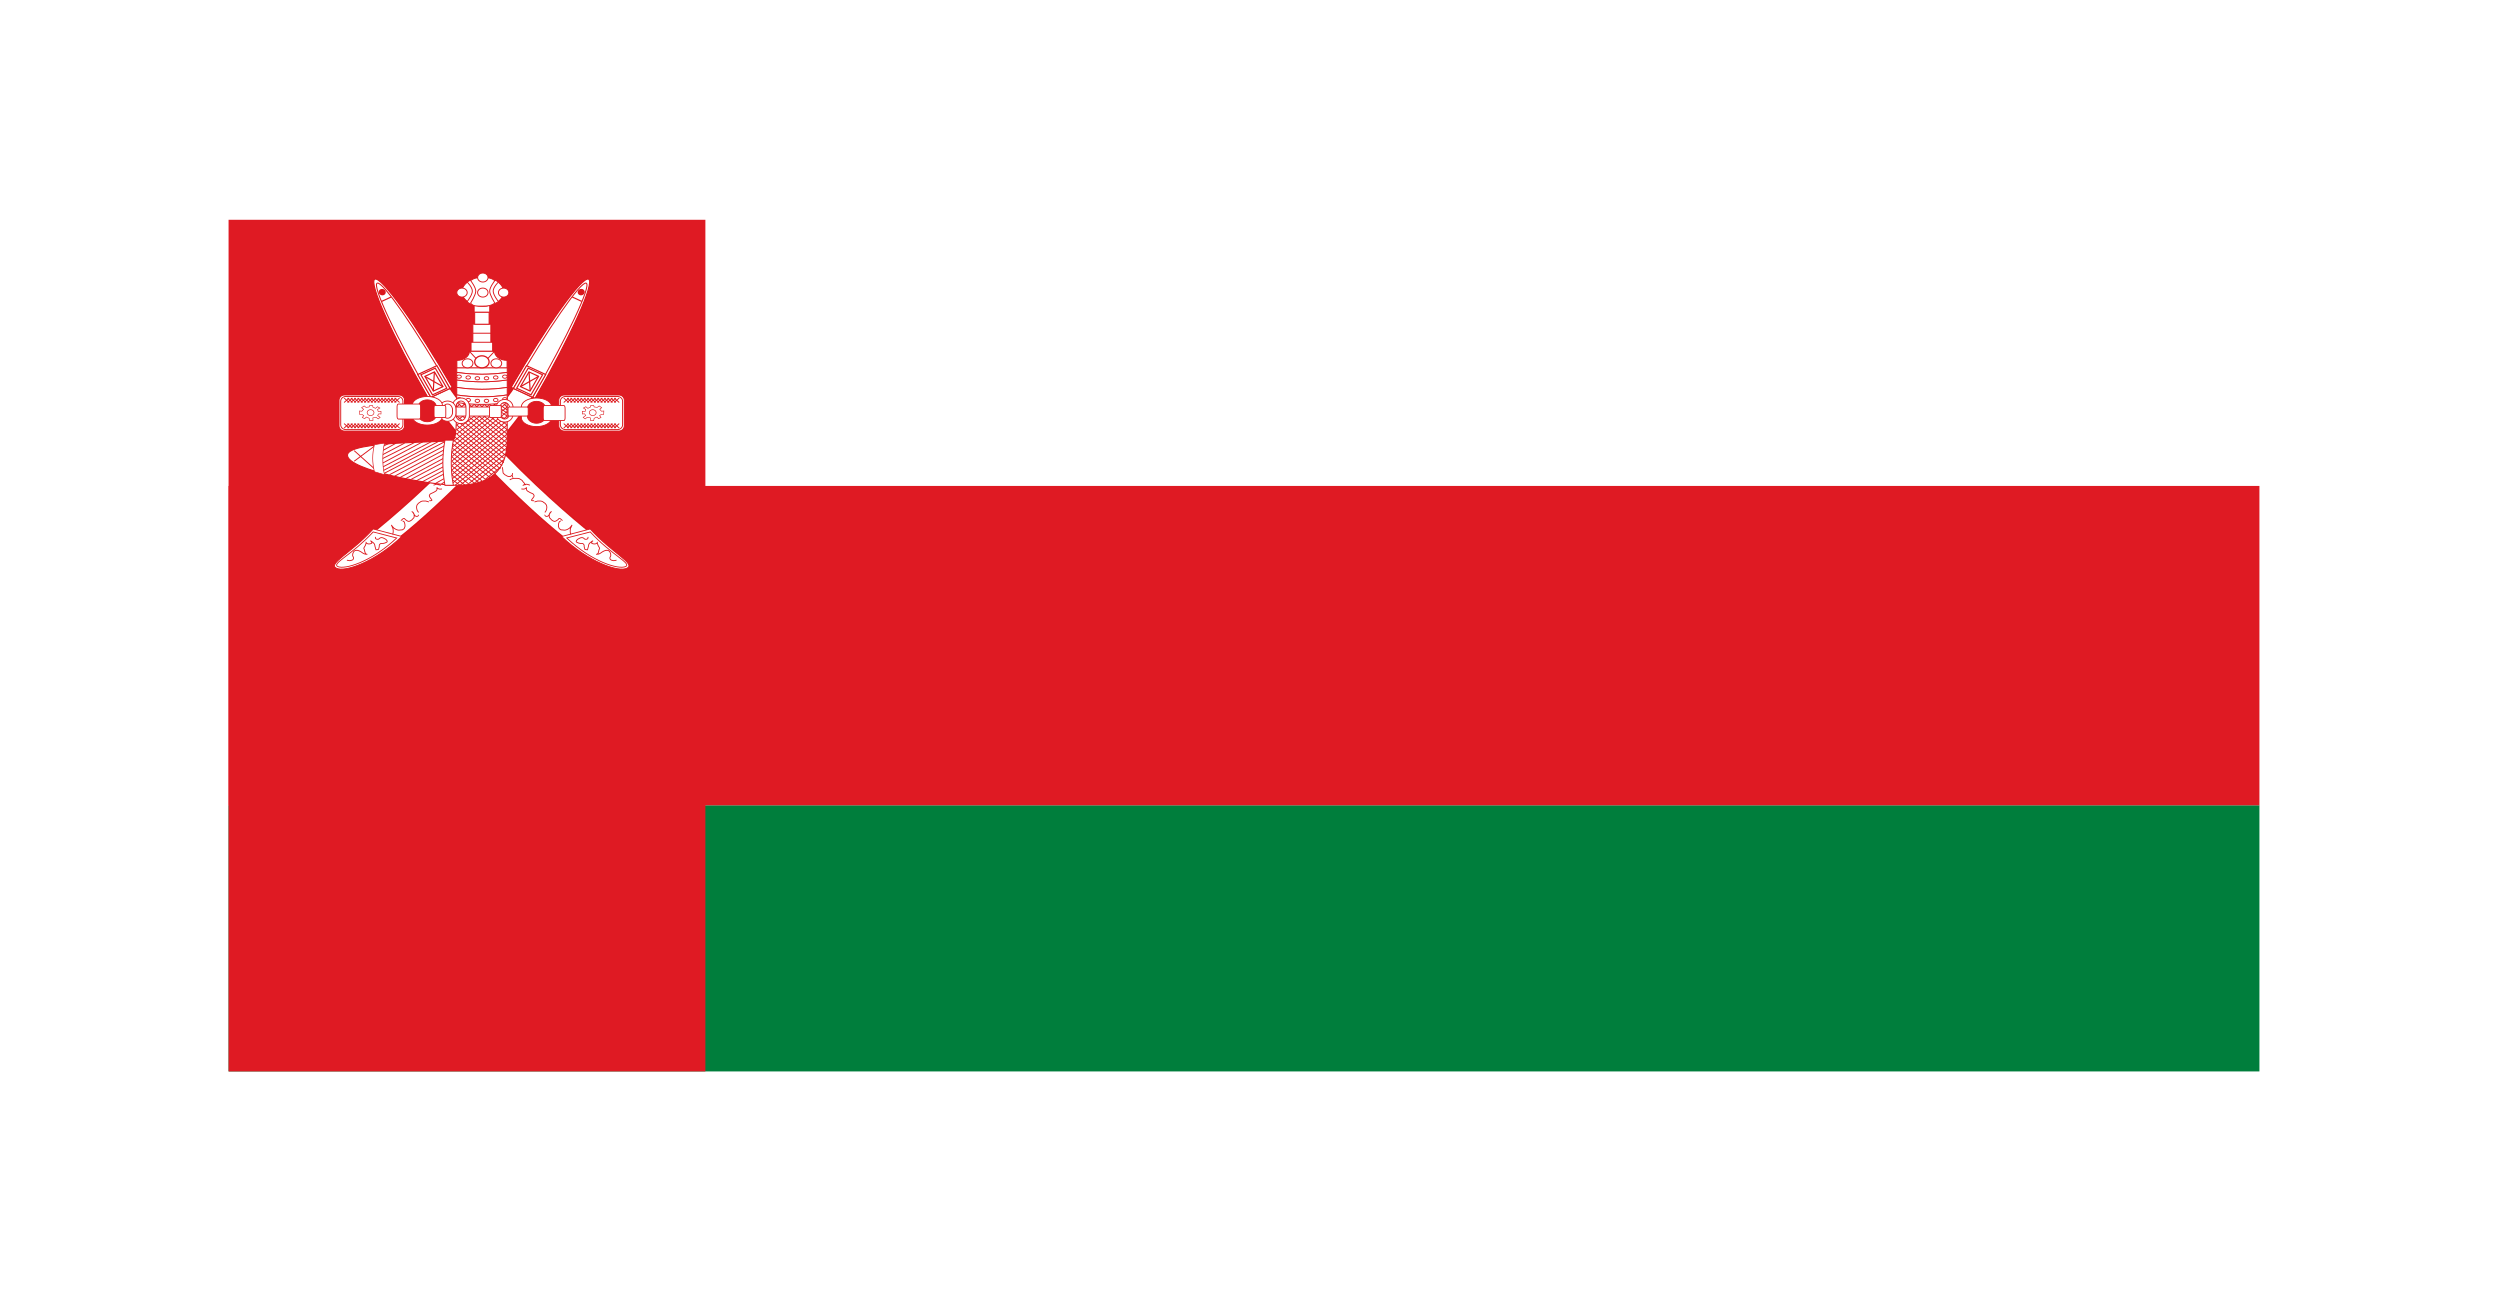 <svg width="91" height="47" viewBox="0 0 91 47" fill="none" xmlns="http://www.w3.org/2000/svg">
<g filter="url(#filter0_d_2951_910)">
<path d="M82.243 9H8.32V18.688H82.243V9Z" fill="white"/>
<path d="M82.243 30.313H8.32V40H82.243V30.313Z" fill="#007E3C"/>
<path d="M82.243 18.688H8.32V30.313H82.243V18.688Z" fill="#DF1A23"/>
<path d="M25.676 9H8.32V40H25.676V9Z" fill="#DF1A23"/>
<path d="M14.527 15.377H12.538C12.429 15.377 12.34 15.46 12.34 15.564V16.505C12.34 16.608 12.429 16.692 12.538 16.692H14.527C14.637 16.692 14.726 16.608 14.726 16.505V15.564C14.726 15.46 14.637 15.377 14.527 15.377Z" fill="white" stroke="#DB161B" stroke-width="0.036"/>
<path d="M14.478 15.431H12.591C12.487 15.431 12.402 15.508 12.402 15.602V16.465C12.402 16.56 12.487 16.637 12.591 16.637H14.478C14.582 16.637 14.666 16.56 14.666 16.465V15.602C14.666 15.508 14.582 15.431 14.478 15.431Z" fill="white" stroke="#DB161B" stroke-width="0.034"/>
<path fill-rule="evenodd" clip-rule="evenodd" d="M13.453 15.761L13.567 15.764L13.572 15.816L13.666 15.864L13.739 15.805L13.827 15.852L13.744 15.904L13.765 15.976L13.869 15.973V16.069L13.786 16.064L13.744 16.124L13.838 16.193L13.765 16.248L13.687 16.188L13.572 16.212L13.578 16.3L13.453 16.308L13.437 16.224L13.334 16.18L13.276 16.24L13.188 16.196L13.24 16.128L13.178 16.084H13.089L13.084 15.96L13.172 15.968L13.235 15.896L13.162 15.841L13.255 15.776L13.323 15.828L13.437 15.813L13.453 15.761Z" fill="white" stroke="#DB161B" stroke-width="0.021"/>
<path d="M13.489 16.128C13.558 16.128 13.614 16.079 13.614 16.02C13.614 15.96 13.558 15.912 13.489 15.912C13.419 15.912 13.363 15.96 13.363 16.02C13.363 16.079 13.419 16.128 13.489 16.128Z" fill="white" stroke="#DB161B" stroke-width="0.023"/>
<path fill-rule="evenodd" clip-rule="evenodd" d="M12.709 15.486L12.525 15.651L12.709 15.486ZM12.831 15.486L12.648 15.651L12.831 15.486ZM12.954 15.486L12.77 15.651L12.954 15.486ZM13.076 15.486L12.893 15.651L13.076 15.486ZM13.198 15.486L13.015 15.651L13.198 15.486ZM13.321 15.486L13.137 15.651L13.321 15.486ZM13.443 15.486L13.259 15.651L13.443 15.486ZM13.566 15.486L13.382 15.651L13.566 15.486ZM13.688 15.486L13.504 15.651L13.688 15.486ZM13.81 15.486L13.627 15.651L13.81 15.486ZM13.933 15.486L13.749 15.651L13.933 15.486ZM14.055 15.486L13.871 15.651L14.055 15.486ZM13.566 15.486L13.382 15.651L13.566 15.486ZM14.177 15.486L13.994 15.651L14.177 15.486ZM14.3 15.486L14.116 15.651L14.3 15.486ZM14.422 15.486L14.238 15.651L14.422 15.486ZM14.544 15.486L14.361 15.651L14.544 15.486ZM14.361 15.486L14.544 15.651L14.361 15.486ZM14.238 15.486L14.422 15.651L14.238 15.486ZM14.116 15.486L14.3 15.651L14.116 15.486ZM13.994 15.486L14.177 15.651L13.994 15.486ZM13.871 15.486L14.055 15.651L13.871 15.486ZM13.749 15.486L13.933 15.651L13.749 15.486ZM13.627 15.486L13.81 15.651L13.627 15.486ZM13.504 15.486L13.688 15.651L13.504 15.486ZM13.382 15.486L13.566 15.651L13.382 15.486ZM13.259 15.486L13.443 15.651L13.259 15.486ZM13.137 15.486L13.321 15.651L13.137 15.486ZM13.015 15.486L13.198 15.651L13.015 15.486ZM13.504 15.486L13.688 15.651L13.504 15.486ZM12.893 15.486L13.076 15.651L12.893 15.486ZM12.77 15.486L12.954 15.651L12.77 15.486ZM12.648 15.486L12.831 15.651L12.648 15.486ZM12.525 15.486L12.709 15.651L12.525 15.486ZM12.709 16.418L12.525 16.582L12.709 16.418ZM12.831 16.418L12.648 16.582L12.831 16.418ZM12.954 16.418L12.77 16.582L12.954 16.418ZM13.076 16.418L12.893 16.582L13.076 16.418ZM13.198 16.418L13.015 16.582L13.198 16.418ZM13.321 16.418L13.137 16.582L13.321 16.418ZM13.443 16.418L13.259 16.582L13.443 16.418ZM13.566 16.418L13.382 16.582L13.566 16.418ZM13.688 16.418L13.504 16.582L13.688 16.418ZM13.81 16.418L13.627 16.582L13.81 16.418ZM13.933 16.418L13.749 16.582L13.933 16.418ZM14.055 16.418L13.871 16.582L14.055 16.418ZM13.566 16.418L13.382 16.582L13.566 16.418ZM14.177 16.418L13.994 16.582L14.177 16.418ZM14.3 16.418L14.116 16.582L14.3 16.418ZM14.422 16.418L14.238 16.582L14.422 16.418ZM14.544 16.418L14.361 16.582L14.544 16.418ZM14.361 16.418L14.544 16.582L14.361 16.418ZM14.238 16.418L14.422 16.582L14.238 16.418ZM14.116 16.418L14.3 16.582L14.116 16.418ZM13.994 16.418L14.177 16.582L13.994 16.418ZM13.871 16.418L14.055 16.582L13.871 16.418ZM13.749 16.418L13.933 16.582L13.749 16.418ZM13.627 16.418L13.81 16.582L13.627 16.418ZM13.504 16.418L13.688 16.582L13.504 16.418ZM13.382 16.418L13.566 16.582L13.382 16.418ZM13.259 16.418L13.443 16.582L13.259 16.418ZM13.137 16.418L13.321 16.582L13.137 16.418ZM13.015 16.418L13.198 16.582L13.015 16.418ZM13.504 16.418L13.688 16.582L13.504 16.418ZM12.893 16.418L13.076 16.582L12.893 16.418ZM12.77 16.418L12.954 16.582L12.77 16.418ZM12.648 16.418L12.831 16.582L12.648 16.418ZM12.525 16.418L12.709 16.582L12.525 16.418Z" fill="white"/>
<path d="M12.709 15.486L12.525 15.651M12.831 15.486L12.648 15.651M12.954 15.486L12.77 15.651M13.076 15.486L12.893 15.651M13.198 15.486L13.015 15.651M13.321 15.486L13.137 15.651M13.443 15.486L13.259 15.651M13.566 15.486L13.382 15.651M13.688 15.486L13.504 15.651M13.81 15.486L13.627 15.651M13.933 15.486L13.749 15.651M14.055 15.486L13.871 15.651M14.177 15.486L13.994 15.651M14.3 15.486L14.116 15.651M14.422 15.486L14.238 15.651M14.544 15.486L14.361 15.651M14.361 15.486L14.544 15.651M14.238 15.486L14.422 15.651M14.116 15.486L14.3 15.651M13.994 15.486L14.177 15.651M13.871 15.486L14.055 15.651M13.749 15.486L13.933 15.651M13.627 15.486L13.81 15.651M13.504 15.486L13.688 15.651M13.382 15.486L13.566 15.651M13.259 15.486L13.443 15.651M13.137 15.486L13.321 15.651M13.015 15.486L13.198 15.651M12.893 15.486L13.076 15.651M12.77 15.486L12.954 15.651M12.648 15.486L12.831 15.651M12.525 15.486L12.709 15.651M12.709 16.418L12.525 16.582M12.831 16.418L12.648 16.582M12.954 16.418L12.77 16.582M13.076 16.418L12.893 16.582M13.198 16.418L13.015 16.582M13.321 16.418L13.137 16.582M13.443 16.418L13.259 16.582M13.566 16.418L13.382 16.582M13.688 16.418L13.504 16.582M13.81 16.418L13.627 16.582M13.933 16.418L13.749 16.582M14.055 16.418L13.871 16.582M14.177 16.418L13.994 16.582M14.3 16.418L14.116 16.582M14.422 16.418L14.238 16.582M14.544 16.418L14.361 16.582M14.361 16.418L14.544 16.582M14.238 16.418L14.422 16.582M14.116 16.418L14.3 16.582M13.994 16.418L14.177 16.582M13.871 16.418L14.055 16.582M13.749 16.418L13.933 16.582M13.627 16.418L13.81 16.582M13.504 16.418L13.688 16.582M13.382 16.418L13.566 16.582M13.259 16.418L13.443 16.582M13.137 16.418L13.321 16.582M13.015 16.418L13.198 16.582M12.893 16.418L13.076 16.582M12.77 16.418L12.954 16.582M12.648 16.418L12.831 16.582M12.525 16.418L12.709 16.582" stroke="#DB161B" stroke-width="0.034"/>
<path d="M20.537 15.377H22.526C22.636 15.377 22.725 15.46 22.725 15.564V16.505C22.725 16.608 22.636 16.692 22.526 16.692H20.537C20.427 16.692 20.339 16.608 20.339 16.505V15.564C20.339 15.46 20.427 15.377 20.537 15.377Z" fill="white" stroke="#DB161B" stroke-width="0.036"/>
<path d="M20.587 15.431H22.474C22.578 15.431 22.662 15.508 22.662 15.602V16.465C22.662 16.56 22.578 16.637 22.474 16.637H20.587C20.483 16.637 20.398 16.56 20.398 16.465V15.602C20.398 15.508 20.483 15.431 20.587 15.431Z" fill="white" stroke="#DB161B" stroke-width="0.034"/>
<path fill-rule="evenodd" clip-rule="evenodd" d="M21.611 15.761L21.497 15.764L21.492 15.816L21.398 15.864L21.326 15.805L21.237 15.852L21.32 15.904L21.3 15.976L21.196 15.973V16.069L21.279 16.064L21.32 16.124L21.227 16.193L21.3 16.248L21.378 16.188L21.492 16.212L21.487 16.3L21.611 16.308L21.627 16.224L21.731 16.18L21.788 16.24L21.877 16.196L21.825 16.128L21.887 16.084H21.975L21.98 15.96L21.892 15.968L21.83 15.896L21.902 15.841L21.809 15.776L21.741 15.828L21.627 15.813L21.611 15.761Z" fill="white" stroke="#DB161B" stroke-width="0.021"/>
<path d="M21.576 16.128C21.506 16.128 21.45 16.079 21.45 16.02C21.45 15.96 21.506 15.912 21.576 15.912C21.645 15.912 21.701 15.96 21.701 16.02C21.701 16.079 21.645 16.128 21.576 16.128Z" fill="white" stroke="#DB161B" stroke-width="0.023"/>
<path fill-rule="evenodd" clip-rule="evenodd" d="M22.356 15.486L22.539 15.651L22.356 15.486ZM22.233 15.486L22.417 15.651L22.233 15.486ZM22.111 15.486L22.294 15.651L22.111 15.486ZM21.988 15.486L22.172 15.651L21.988 15.486ZM21.866 15.486L22.05 15.651L21.866 15.486ZM21.744 15.486L21.927 15.651L21.744 15.486ZM21.621 15.486L21.805 15.651L21.621 15.486ZM21.499 15.486L21.683 15.651L21.499 15.486ZM21.377 15.486L21.56 15.651L21.377 15.486ZM21.254 15.486L21.438 15.651L21.254 15.486ZM21.132 15.486L21.316 15.651L21.132 15.486ZM21.009 15.486L21.193 15.651L21.009 15.486ZM21.499 15.486L21.683 15.651L21.499 15.486ZM20.887 15.486L21.071 15.651L20.887 15.486ZM20.765 15.486L20.948 15.651L20.765 15.486ZM20.642 15.486L20.826 15.651L20.642 15.486ZM20.52 15.486L20.704 15.651L20.52 15.486ZM20.704 15.486L20.52 15.651L20.704 15.486ZM20.826 15.486L20.642 15.651L20.826 15.486ZM20.948 15.486L20.765 15.651L20.948 15.486ZM21.071 15.486L20.887 15.651L21.071 15.486ZM21.193 15.486L21.009 15.651L21.193 15.486ZM21.316 15.486L21.132 15.651L21.316 15.486ZM21.438 15.486L21.254 15.651L21.438 15.486ZM21.56 15.486L21.377 15.651L21.56 15.486ZM21.683 15.486L21.499 15.651L21.683 15.486ZM21.805 15.486L21.621 15.651L21.805 15.486ZM21.927 15.486L21.744 15.651L21.927 15.486ZM22.05 15.486L21.866 15.651L22.05 15.486ZM21.56 15.486L21.377 15.651L21.56 15.486ZM22.172 15.486L21.988 15.651L22.172 15.486ZM22.294 15.486L22.111 15.651L22.294 15.486ZM22.417 15.486L22.233 15.651L22.417 15.486ZM22.539 15.486L22.356 15.651L22.539 15.486ZM22.356 16.418L22.539 16.582L22.356 16.418ZM22.233 16.418L22.417 16.582L22.233 16.418ZM22.111 16.418L22.294 16.582L22.111 16.418ZM21.988 16.418L22.172 16.582L21.988 16.418ZM21.866 16.418L22.05 16.582L21.866 16.418ZM21.744 16.418L21.927 16.582L21.744 16.418ZM21.621 16.418L21.805 16.582L21.621 16.418ZM21.499 16.418L21.683 16.582L21.499 16.418ZM21.377 16.418L21.56 16.582L21.377 16.418ZM21.254 16.418L21.438 16.582L21.254 16.418ZM21.132 16.418L21.316 16.582L21.132 16.418ZM21.009 16.418L21.193 16.582L21.009 16.418ZM21.499 16.418L21.683 16.582L21.499 16.418ZM20.887 16.418L21.071 16.582L20.887 16.418ZM20.765 16.418L20.948 16.582L20.765 16.418ZM20.642 16.418L20.826 16.582L20.642 16.418ZM20.52 16.418L20.704 16.582L20.52 16.418ZM20.704 16.418L20.52 16.582L20.704 16.418ZM20.826 16.418L20.642 16.582L20.826 16.418ZM20.948 16.418L20.765 16.582L20.948 16.418ZM21.071 16.418L20.887 16.582L21.071 16.418ZM21.193 16.418L21.009 16.582L21.193 16.418ZM21.316 16.418L21.132 16.582L21.316 16.418ZM21.438 16.418L21.254 16.582L21.438 16.418ZM21.56 16.418L21.377 16.582L21.56 16.418ZM21.683 16.418L21.499 16.582L21.683 16.418ZM21.805 16.418L21.621 16.582L21.805 16.418ZM21.927 16.418L21.744 16.582L21.927 16.418ZM22.05 16.418L21.866 16.582L22.05 16.418ZM21.56 16.418L21.377 16.582L21.56 16.418ZM22.172 16.418L21.988 16.582L22.172 16.418ZM22.294 16.418L22.111 16.582L22.294 16.418ZM22.417 16.418L22.233 16.582L22.417 16.418ZM22.539 16.418L22.356 16.582L22.539 16.418Z" fill="white"/>
<path d="M22.356 15.486L22.539 15.651M22.233 15.486L22.417 15.651M22.111 15.486L22.294 15.651M21.988 15.486L22.172 15.651M21.866 15.486L22.05 15.651M21.744 15.486L21.927 15.651M21.621 15.486L21.805 15.651M21.499 15.486L21.683 15.651M21.377 15.486L21.56 15.651M21.254 15.486L21.438 15.651M21.132 15.486L21.316 15.651M21.009 15.486L21.193 15.651M20.887 15.486L21.071 15.651M20.765 15.486L20.948 15.651M20.642 15.486L20.826 15.651M20.52 15.486L20.704 15.651M20.704 15.486L20.52 15.651M20.826 15.486L20.642 15.651M20.948 15.486L20.765 15.651M21.071 15.486L20.887 15.651M21.193 15.486L21.009 15.651M21.316 15.486L21.132 15.651M21.438 15.486L21.254 15.651M21.56 15.486L21.377 15.651M21.683 15.486L21.499 15.651M21.805 15.486L21.621 15.651M21.927 15.486L21.744 15.651M22.05 15.486L21.866 15.651M22.172 15.486L21.988 15.651M22.294 15.486L22.111 15.651M22.417 15.486L22.233 15.651M22.539 15.486L22.356 15.651M22.356 16.418L22.539 16.582M22.233 16.418L22.417 16.582M22.111 16.418L22.294 16.582M21.988 16.418L22.172 16.582M21.866 16.418L22.05 16.582M21.744 16.418L21.927 16.582M21.621 16.418L21.805 16.582M21.499 16.418L21.683 16.582M21.377 16.418L21.56 16.582M21.254 16.418L21.438 16.582M21.132 16.418L21.316 16.582M21.009 16.418L21.193 16.582M20.887 16.418L21.071 16.582M20.765 16.418L20.948 16.582M20.642 16.418L20.826 16.582M20.52 16.418L20.704 16.582M20.704 16.418L20.52 16.582M20.826 16.418L20.642 16.582M20.948 16.418L20.765 16.582M21.071 16.418L20.887 16.582M21.193 16.418L21.009 16.582M21.316 16.418L21.132 16.582M21.438 16.418L21.254 16.582M21.56 16.418L21.377 16.582M21.683 16.418L21.499 16.582M21.805 16.418L21.621 16.582M21.927 16.418L21.744 16.582M22.05 16.418L21.866 16.582M22.172 16.418L21.988 16.582M22.294 16.418L22.111 16.582M22.417 16.418L22.233 16.582M22.539 16.418L22.356 16.582" stroke="#DB161B" stroke-width="0.034"/>
<path fill-rule="evenodd" clip-rule="evenodd" d="M16.085 18.134C13.116 21.051 11.85 21.42 12.444 21.655C13.038 21.89 14.95 20.384 16.939 18.384C18.929 16.385 20.147 14.605 19.552 14.37C18.958 14.135 19.242 15.031 16.085 18.134Z" fill="white" stroke="#DB161B" stroke-width="0.054"/>
<path fill-rule="evenodd" clip-rule="evenodd" d="M13.585 20.254L14.625 20.528C13.646 21.459 12.545 21.843 12.239 21.679C11.933 21.515 12.79 21.131 13.585 20.254Z" fill="white" stroke="#DB161B" stroke-width="0.032"/>
<path fill-rule="evenodd" clip-rule="evenodd" d="M13.583 20.363L14.44 20.583C13.486 21.479 12.543 21.733 12.299 21.624C12.054 21.515 12.809 21.206 13.583 20.363Z" fill="white" stroke="#DB161B" stroke-width="0.032"/>
<path d="M16.782 18.006C16.779 18.02 16.773 18.083 16.767 18.108C16.767 18.142 16.763 18.169 16.759 18.196C16.749 18.219 16.751 18.241 16.721 18.25C16.701 18.278 16.688 18.286 16.66 18.297C16.642 18.312 16.613 18.326 16.584 18.338C16.554 18.35 16.526 18.351 16.493 18.345C16.466 18.328 16.447 18.311 16.425 18.297C16.419 18.276 16.415 18.244 16.409 18.223C16.417 18.245 16.424 18.279 16.425 18.311C16.422 18.345 16.409 18.36 16.395 18.385M16.501 18.459C16.498 18.457 16.496 18.455 16.493 18.453C16.511 18.469 16.504 18.461 16.462 18.439C16.433 18.426 16.402 18.418 16.364 18.412H16.258C16.216 18.412 16.188 18.418 16.159 18.426C16.137 18.445 16.105 18.456 16.083 18.473C16.059 18.487 16.05 18.504 16.037 18.527C16.016 18.546 16.003 18.574 15.983 18.588C15.976 18.619 15.958 18.618 15.946 18.642C15.982 18.645 16.011 18.649 16.029 18.669C16.061 18.684 16.003 18.655 15.992 18.642C15.966 18.635 15.96 18.628 15.923 18.628C15.889 18.619 15.867 18.637 15.832 18.642C15.811 18.653 15.805 18.656 15.779 18.656M16.09 18.798C16.075 18.798 16.004 18.81 15.976 18.798C15.945 18.79 15.927 18.776 15.908 18.75C15.898 18.732 15.908 18.783 15.908 18.805C15.905 18.844 15.891 18.845 15.87 18.872C15.848 18.885 15.824 18.902 15.802 18.913C15.782 18.927 15.759 18.937 15.733 18.947C15.71 18.956 15.683 18.966 15.665 18.98C15.639 18.996 15.642 19.016 15.627 19.041C15.629 19.074 15.636 19.093 15.657 19.109C15.666 19.131 15.686 19.154 15.703 19.17C15.721 19.201 15.742 19.215 15.695 19.224C15.669 19.234 15.655 19.226 15.627 19.224M15.611 19.271C15.593 19.267 15.526 19.247 15.497 19.237H15.391C15.35 19.24 15.342 19.251 15.307 19.264C15.285 19.284 15.27 19.299 15.239 19.312C15.223 19.33 15.191 19.362 15.178 19.386C15.169 19.409 15.163 19.44 15.163 19.474C15.164 19.513 15.175 19.52 15.178 19.555C15.187 19.584 15.2 19.61 15.224 19.636C15.227 19.645 15.229 19.647 15.239 19.65M15.249 19.738C15.246 19.738 15.239 19.756 15.228 19.77C15.204 19.795 15.2 19.797 15.163 19.797C15.13 19.796 15.133 19.784 15.109 19.775C15.098 19.759 15.084 19.745 15.072 19.722C15.063 19.709 15.055 19.687 15.044 19.674C15.034 19.658 15.022 19.646 15.012 19.632C15.002 19.627 14.998 19.623 14.985 19.621C15.016 19.626 15.018 19.637 15.039 19.653C15.048 19.668 15.058 19.684 15.066 19.701C15.069 19.724 15.076 19.742 15.076 19.77C15.076 19.8 15.076 19.821 15.066 19.845C15.053 19.858 15.044 19.872 15.028 19.883C15.015 19.895 15 19.911 14.99 19.925C14.973 19.935 14.961 19.944 14.942 19.957C14.925 19.966 14.908 19.976 14.883 19.979C14.851 19.976 14.841 19.968 14.818 19.957C14.798 19.942 14.781 19.933 14.764 19.92C14.749 19.91 14.735 19.891 14.726 19.877C14.697 19.87 14.678 19.873 14.661 19.888C14.646 19.898 14.633 19.911 14.624 19.925C14.614 19.929 14.6 19.942 14.591 19.947M14.655 19.959C14.664 19.963 14.694 19.984 14.709 19.992C14.717 20.02 14.731 20.036 14.735 20.066C14.743 20.095 14.742 20.126 14.742 20.159C14.735 20.193 14.72 20.218 14.709 20.245C14.687 20.26 14.677 20.27 14.648 20.286C14.622 20.289 14.595 20.293 14.561 20.293C14.54 20.299 14.501 20.302 14.48 20.293C14.451 20.288 14.428 20.276 14.407 20.266C14.382 20.252 14.367 20.238 14.34 20.226C14.326 20.206 14.306 20.189 14.286 20.165C14.269 20.143 14.257 20.131 14.246 20.106C14.256 20.134 14.271 20.159 14.279 20.186C14.294 20.214 14.303 20.224 14.306 20.259C14.315 20.287 14.313 20.32 14.313 20.352C14.31 20.374 14.308 20.415 14.299 20.432V20.452M13.663 20.558V20.568C13.663 20.542 13.662 20.555 13.674 20.607C13.694 20.63 13.742 20.636 13.782 20.626C13.817 20.601 13.816 20.581 13.879 20.568C13.94 20.572 13.963 20.588 13.998 20.607C14.038 20.625 14.057 20.634 14.084 20.674C14.097 20.707 14.105 20.73 14.062 20.742C14.028 20.764 13.988 20.775 13.944 20.781C13.894 20.781 13.858 20.775 13.836 20.8C13.801 20.832 13.803 20.851 13.803 20.906C13.792 20.924 13.79 20.974 13.782 20.994C13.752 21.006 13.734 21.013 13.685 21.013C13.673 20.983 13.66 20.929 13.652 20.897C13.644 20.862 13.641 20.814 13.62 20.79C13.599 20.763 13.573 20.74 13.544 20.723C13.531 20.706 13.506 20.692 13.479 20.684C13.522 20.703 13.528 20.725 13.534 20.771C13.496 20.788 13.486 20.8 13.425 20.8C13.366 20.796 13.351 20.782 13.328 20.752C13.324 20.8 13.307 20.816 13.296 20.858C13.274 20.888 13.264 20.917 13.242 20.955C13.252 21.002 13.272 21.003 13.274 21.061C13.289 21.099 13.287 21.135 13.318 21.158C13.331 21.173 13.342 21.176 13.372 21.177C13.309 21.177 13.273 21.171 13.231 21.148C13.199 21.131 13.175 21.108 13.145 21.09C13.107 21.066 13.06 21.043 13.015 21.032C12.966 21.032 12.93 21.027 12.908 21.051C12.877 21.071 12.856 21.105 12.843 21.148C12.833 21.198 12.829 21.232 12.854 21.264C12.872 21.302 12.876 21.316 12.854 21.361C12.829 21.392 12.791 21.396 12.735 21.409C12.698 21.407 12.662 21.401 12.627 21.39" stroke="#DB161B" stroke-width="0.032"/>
<path fill-rule="evenodd" clip-rule="evenodd" d="M19.474 15.502C20.791 13.217 21.665 11.272 21.425 11.161C21.185 11.05 19.921 12.814 18.604 15.099L19.474 15.502Z" fill="white" stroke="#DB161B" stroke-width="0.043"/>
<path fill-rule="evenodd" clip-rule="evenodd" d="M19.386 15.461C20.656 13.257 21.532 11.396 21.34 11.307C21.148 11.218 19.961 12.935 18.689 15.139" fill="white"/>
<path d="M19.386 15.461C20.656 13.257 21.532 11.396 21.34 11.307C21.148 11.218 19.961 12.935 18.689 15.139" stroke="#DB161B" stroke-width="0.038"/>
<path fill-rule="evenodd" clip-rule="evenodd" d="M19.167 14.311C19.012 14.569 18.849 14.864 18.689 15.139L19.386 15.461C19.544 15.185 19.717 14.895 19.863 14.633L19.167 14.311Z" fill="white" stroke="#DB161B" stroke-width="0.043"/>
<path fill-rule="evenodd" clip-rule="evenodd" d="M19.227 14.4C19.073 14.658 18.965 14.855 18.807 15.131L19.328 15.372C19.487 15.097 19.605 14.904 19.75 14.642L19.227 14.4Z" fill="white" stroke="#DB161B" stroke-width="0.043"/>
<path d="M19.602 14.699L19.254 14.538L18.945 15.073L19.293 15.234L19.602 14.699Z" fill="white" stroke="#DB161B" stroke-width="0.043"/>
<path fill-rule="evenodd" clip-rule="evenodd" d="M19.606 14.699L18.949 15.074L19.606 14.699ZM19.297 15.235L19.258 14.538L19.297 15.235ZM21.178 11.972L20.83 11.811L21.178 11.972Z" fill="white"/>
<path d="M19.606 14.699L18.949 15.074M19.297 15.235L19.258 14.538M21.178 11.972L20.83 11.811" stroke="#DB161B" stroke-width="0.043"/>
<path d="M21.177 11.72C21.122 11.733 21.069 11.706 21.056 11.658C21.044 11.61 21.078 11.56 21.132 11.547C21.186 11.533 21.24 11.56 21.253 11.608C21.265 11.656 21.231 11.706 21.177 11.72Z" fill="#DB161B" stroke="#DB161B" stroke-width="0.056"/>
<path fill-rule="evenodd" clip-rule="evenodd" d="M18.984 18.134C21.953 21.051 23.219 21.42 22.625 21.655C22.03 21.89 20.118 20.384 18.129 18.384C16.14 16.385 14.922 14.605 15.516 14.37C16.11 14.135 15.826 15.031 18.984 18.134Z" fill="white" stroke="#DB161B" stroke-width="0.054"/>
<path fill-rule="evenodd" clip-rule="evenodd" d="M21.483 20.254L20.443 20.528C21.422 21.459 22.523 21.843 22.829 21.679C23.135 21.515 22.279 21.131 21.483 20.254Z" fill="white" stroke="#DB161B" stroke-width="0.032"/>
<path fill-rule="evenodd" clip-rule="evenodd" d="M21.485 20.363L20.629 20.583C21.582 21.479 22.525 21.733 22.769 21.624C23.015 21.515 22.26 21.206 21.485 20.363Z" fill="white" stroke="#DB161B" stroke-width="0.032"/>
<path d="M18.286 18.006C18.289 18.02 18.296 18.083 18.302 18.108C18.302 18.142 18.305 18.169 18.309 18.196C18.319 18.219 18.317 18.241 18.347 18.25C18.368 18.278 18.381 18.286 18.408 18.297C18.426 18.312 18.455 18.326 18.484 18.338C18.515 18.35 18.542 18.351 18.575 18.345C18.602 18.328 18.621 18.311 18.644 18.297C18.649 18.276 18.654 18.244 18.659 18.223C18.651 18.245 18.645 18.279 18.644 18.311C18.647 18.345 18.659 18.36 18.674 18.385M18.568 18.459C18.57 18.457 18.573 18.455 18.575 18.453C18.557 18.469 18.565 18.461 18.606 18.439C18.635 18.426 18.666 18.418 18.705 18.412H18.811C18.852 18.412 18.88 18.418 18.91 18.426C18.931 18.445 18.963 18.456 18.985 18.473C19.009 18.487 19.019 18.504 19.031 18.527C19.052 18.546 19.066 18.574 19.085 18.588C19.093 18.619 19.111 18.618 19.122 18.642C19.087 18.645 19.058 18.649 19.039 18.669C19.007 18.684 19.066 18.655 19.077 18.642C19.102 18.635 19.108 18.628 19.145 18.628C19.18 18.619 19.201 18.637 19.237 18.642C19.257 18.653 19.263 18.656 19.29 18.656M18.978 18.798C18.994 18.798 19.064 18.81 19.092 18.798C19.123 18.79 19.142 18.776 19.161 18.75C19.17 18.732 19.161 18.783 19.161 18.805C19.164 18.844 19.177 18.845 19.198 18.872C19.221 18.885 19.244 18.902 19.267 18.913C19.286 18.927 19.309 18.937 19.335 18.947C19.358 18.956 19.385 18.966 19.404 18.98C19.429 18.996 19.427 19.016 19.442 19.041C19.439 19.074 19.433 19.093 19.411 19.109C19.403 19.131 19.382 19.154 19.366 19.17C19.347 19.201 19.326 19.215 19.374 19.224C19.399 19.234 19.414 19.226 19.442 19.224M19.457 19.271C19.475 19.267 19.542 19.247 19.571 19.237H19.677C19.718 19.24 19.727 19.251 19.761 19.264C19.783 19.284 19.799 19.299 19.83 19.312C19.846 19.33 19.878 19.362 19.89 19.386C19.899 19.409 19.905 19.44 19.905 19.474C19.905 19.513 19.893 19.52 19.89 19.555C19.881 19.584 19.868 19.61 19.844 19.636C19.841 19.645 19.839 19.647 19.83 19.65M19.819 19.738C19.822 19.738 19.83 19.756 19.841 19.77C19.865 19.795 19.868 19.797 19.905 19.797C19.939 19.796 19.936 19.784 19.959 19.775C19.97 19.759 19.985 19.745 19.997 19.722C20.005 19.709 20.014 19.687 20.024 19.674C20.034 19.658 20.046 19.646 20.057 19.632C20.067 19.627 20.07 19.623 20.083 19.621C20.052 19.626 20.05 19.637 20.029 19.653C20.02 19.668 20.01 19.684 20.002 19.701C19.999 19.724 19.992 19.742 19.992 19.77C19.992 19.8 19.992 19.821 20.002 19.845C20.015 19.858 20.025 19.872 20.04 19.883C20.053 19.895 20.068 19.911 20.078 19.925C20.095 19.935 20.107 19.944 20.126 19.957C20.143 19.966 20.16 19.976 20.186 19.979C20.218 19.976 20.227 19.968 20.25 19.957C20.271 19.942 20.287 19.933 20.305 19.92C20.319 19.91 20.333 19.891 20.342 19.877C20.371 19.87 20.39 19.873 20.407 19.888C20.422 19.898 20.435 19.911 20.445 19.925C20.454 19.929 20.468 19.942 20.477 19.947M20.413 19.959C20.405 19.963 20.374 19.984 20.36 19.992C20.351 20.02 20.337 20.036 20.333 20.066C20.326 20.095 20.326 20.126 20.326 20.159C20.334 20.193 20.348 20.218 20.36 20.245C20.381 20.26 20.392 20.27 20.42 20.286C20.447 20.289 20.473 20.293 20.507 20.293C20.528 20.299 20.568 20.302 20.588 20.293C20.617 20.288 20.64 20.276 20.662 20.266C20.686 20.252 20.702 20.238 20.729 20.226C20.742 20.206 20.762 20.189 20.782 20.165C20.799 20.143 20.811 20.131 20.823 20.106C20.813 20.134 20.798 20.159 20.789 20.186C20.774 20.214 20.765 20.224 20.762 20.259C20.753 20.287 20.756 20.32 20.756 20.352C20.759 20.374 20.76 20.415 20.769 20.432V20.452M21.405 20.558V20.568C21.405 20.542 21.406 20.555 21.395 20.607C21.374 20.63 21.326 20.636 21.287 20.626C21.252 20.601 21.253 20.581 21.189 20.568C21.128 20.572 21.105 20.588 21.071 20.607C21.03 20.625 21.012 20.634 20.985 20.674C20.971 20.707 20.964 20.73 21.006 20.742C21.04 20.764 21.08 20.775 21.125 20.781C21.175 20.781 21.211 20.775 21.233 20.8C21.267 20.832 21.265 20.851 21.265 20.906C21.277 20.924 21.279 20.974 21.287 20.994C21.317 21.006 21.334 21.013 21.384 21.013C21.395 20.983 21.408 20.929 21.416 20.897C21.425 20.862 21.427 20.814 21.449 20.79C21.469 20.763 21.495 20.74 21.524 20.723C21.537 20.706 21.562 20.692 21.589 20.684C21.547 20.703 21.541 20.725 21.535 20.771C21.572 20.788 21.582 20.8 21.643 20.8C21.703 20.796 21.717 20.782 21.74 20.752C21.744 20.8 21.761 20.816 21.772 20.858C21.794 20.888 21.804 20.917 21.826 20.955C21.817 21.002 21.796 21.003 21.794 21.061C21.78 21.099 21.781 21.135 21.751 21.158C21.737 21.173 21.727 21.176 21.697 21.177C21.759 21.177 21.796 21.171 21.837 21.148C21.869 21.131 21.893 21.108 21.923 21.09C21.962 21.066 22.009 21.043 22.053 21.032C22.103 21.032 22.139 21.027 22.161 21.051C22.191 21.071 22.212 21.105 22.226 21.148C22.236 21.198 22.239 21.232 22.215 21.264C22.197 21.302 22.192 21.316 22.215 21.361C22.24 21.392 22.277 21.396 22.334 21.409C22.37 21.407 22.406 21.401 22.441 21.39" stroke="#DB161B" stroke-width="0.032"/>
<path fill-rule="evenodd" clip-rule="evenodd" d="M15.595 15.502C14.277 13.217 13.403 11.272 13.644 11.161C13.884 11.05 15.148 12.814 16.465 15.099L15.595 15.502Z" fill="white" stroke="#DB161B" stroke-width="0.043"/>
<path fill-rule="evenodd" clip-rule="evenodd" d="M15.683 15.461C14.412 13.257 13.537 11.396 13.729 11.307C13.921 11.218 15.108 12.935 16.379 15.139" fill="white"/>
<path d="M15.683 15.461C14.412 13.257 13.537 11.396 13.729 11.307C13.921 11.218 15.108 12.935 16.379 15.139" stroke="#DB161B" stroke-width="0.038"/>
<path fill-rule="evenodd" clip-rule="evenodd" d="M15.901 14.311C16.056 14.569 16.22 14.864 16.379 15.139L15.683 15.461C15.524 15.185 15.351 14.895 15.206 14.633L15.901 14.311Z" fill="white" stroke="#DB161B" stroke-width="0.043"/>
<path fill-rule="evenodd" clip-rule="evenodd" d="M15.843 14.4C15.997 14.658 16.105 14.855 16.264 15.131L15.742 15.372C15.583 15.097 15.466 14.904 15.321 14.642L15.843 14.4Z" fill="white" stroke="#DB161B" stroke-width="0.043"/>
<path d="M15.467 14.699L15.815 14.538L16.123 15.073L15.776 15.234L15.467 14.699Z" fill="white" stroke="#DB161B" stroke-width="0.043"/>
<path fill-rule="evenodd" clip-rule="evenodd" d="M15.463 14.699L16.119 15.074L15.463 14.699ZM15.772 15.235L15.811 14.538L15.772 15.235ZM13.89 11.972L14.238 11.811L13.89 11.972Z" fill="white"/>
<path d="M15.463 14.699L16.119 15.074M15.772 15.235L15.811 14.538M13.89 11.972L14.238 11.811" stroke="#DB161B" stroke-width="0.043"/>
<path d="M13.892 11.72C13.946 11.733 14 11.706 14.012 11.658C14.024 11.61 13.99 11.56 13.936 11.547C13.882 11.533 13.828 11.56 13.816 11.608C13.803 11.656 13.838 11.706 13.892 11.72Z" fill="#DB161B" stroke="#DB161B" stroke-width="0.056"/>
<path fill-rule="evenodd" clip-rule="evenodd" d="M16.625 14.28C16.625 16.198 16.636 16.921 16.496 17.021C16.362 17.127 12.648 17.021 12.648 17.569C12.648 18.117 15.708 18.665 16.625 18.665C17.849 18.665 18.461 18.117 18.461 17.021V14.28H16.625Z" fill="white" stroke="#DB161B" stroke-width="0.039"/>
<path fill-rule="evenodd" clip-rule="evenodd" d="M16.627 14.828V15.102C17.235 15.194 17.854 15.194 18.463 15.102V14.828C17.854 14.92 17.235 14.92 16.627 14.828ZM16.627 14.28V14.554C17.235 14.646 17.854 14.646 18.463 14.554V14.28C17.854 14.372 17.235 14.372 16.627 14.28Z" fill="white" stroke="#DB161B" stroke-width="0.034"/>
<path fill-rule="evenodd" clip-rule="evenodd" d="M16.627 14.555V14.829C17.235 14.92 17.854 14.92 18.463 14.829V14.555C17.854 14.646 17.235 14.646 16.627 14.555ZM16.627 15.103V15.377C17.239 15.468 17.851 15.468 18.463 15.377V15.103C17.854 15.194 17.235 15.194 16.627 15.103Z" fill="white" stroke="#DB161B" stroke-width="0.034"/>
<path d="M16.71 14.769C16.756 14.769 16.794 14.743 16.794 14.71C16.794 14.678 16.756 14.651 16.71 14.651C16.664 14.651 16.627 14.678 16.627 14.71C16.627 14.743 16.664 14.769 16.71 14.769Z" fill="white" stroke="#DB161B" stroke-width="0.032"/>
<path d="M17.042 14.799C17.088 14.799 17.126 14.772 17.126 14.74C17.126 14.707 17.088 14.681 17.042 14.681C16.996 14.681 16.959 14.707 16.959 14.74C16.959 14.772 16.996 14.799 17.042 14.799Z" fill="white" stroke="#DB161B" stroke-width="0.032"/>
<path d="M17.376 14.828C17.422 14.828 17.46 14.802 17.46 14.769C17.46 14.736 17.422 14.71 17.376 14.71C17.33 14.71 17.293 14.736 17.293 14.769C17.293 14.802 17.33 14.828 17.376 14.828Z" fill="white" stroke="#DB161B" stroke-width="0.032"/>
<path d="M17.708 14.828C17.755 14.828 17.792 14.802 17.792 14.769C17.792 14.736 17.755 14.71 17.708 14.71C17.662 14.71 17.625 14.736 17.625 14.769C17.625 14.802 17.662 14.828 17.708 14.828Z" fill="white" stroke="#DB161B" stroke-width="0.032"/>
<path d="M18.044 14.799C18.09 14.799 18.128 14.772 18.128 14.74C18.128 14.707 18.09 14.681 18.044 14.681C17.998 14.681 17.961 14.707 17.961 14.74C17.961 14.772 17.998 14.799 18.044 14.799Z" fill="white" stroke="#DB161B" stroke-width="0.032"/>
<path d="M18.376 14.769C18.422 14.769 18.46 14.743 18.46 14.71C18.46 14.678 18.422 14.651 18.376 14.651C18.33 14.651 18.293 14.678 18.293 14.71C18.293 14.743 18.33 14.769 18.376 14.769Z" fill="white" stroke="#DB161B" stroke-width="0.032"/>
<path fill-rule="evenodd" clip-rule="evenodd" d="M16.625 15.65L18.46 17.13L16.625 15.65ZM16.808 15.65L18.46 16.965L16.808 15.65ZM17.053 15.705L18.46 16.801L17.053 15.705ZM17.237 15.705L18.46 16.637L17.237 15.705ZM17.42 15.705L18.46 16.472L17.42 15.705ZM17.603 15.705L18.46 16.308L17.603 15.705ZM17.787 15.705L18.46 16.143L17.787 15.705ZM17.97 15.705L18.46 16.034L17.97 15.705ZM18.154 15.705L18.46 15.924L18.154 15.705ZM18.338 15.705L18.46 15.815L18.338 15.705ZM16.625 15.815L18.46 17.294L16.625 15.815ZM18.46 15.65L16.441 17.294L18.46 15.65ZM18.276 15.65L16.503 17.075L18.276 15.65ZM18.032 15.705L16.625 16.801L18.032 15.705ZM17.848 15.705L16.625 16.637L17.848 15.705ZM17.665 15.705L16.625 16.472L17.665 15.705ZM17.481 15.705L16.625 16.308L17.481 15.705ZM17.298 15.705L16.625 16.143L17.298 15.705ZM17.114 15.705L16.625 16.034L17.114 15.705ZM16.931 15.705L16.625 15.924L16.931 15.705ZM16.747 15.705L16.625 15.815L16.747 15.705ZM18.46 15.815L16.441 17.459L18.46 15.815ZM18.46 15.979L16.441 17.623L18.46 15.979ZM18.46 16.143L16.441 17.788L18.46 16.143ZM18.46 16.308L16.441 17.952L18.46 16.308ZM18.46 16.472L16.441 18.116L18.46 16.472ZM18.46 16.637L16.441 18.281L18.46 16.637ZM18.46 16.801L16.441 18.445L18.46 16.801ZM18.46 16.966L16.441 18.61L18.46 16.966ZM18.46 17.13L16.564 18.665L18.46 17.13ZM18.46 17.294L16.747 18.665L18.46 17.294ZM18.399 17.514L17.053 18.61L18.399 17.514ZM18.338 17.733L17.237 18.61L18.338 17.733ZM18.215 18.007L17.665 18.445L18.215 18.007ZM16.625 15.979L18.399 17.404L16.625 15.979ZM16.625 16.143L18.399 17.569L16.625 16.143ZM16.625 16.308L18.338 17.678L16.625 16.308ZM16.625 16.472L18.338 17.843L16.625 16.472ZM16.625 16.637L18.276 17.952L16.625 16.637ZM16.564 16.747L18.215 18.062L16.564 16.747ZM16.564 16.911L18.093 18.116L16.564 16.911ZM16.503 17.02L18.032 18.226L16.503 17.02ZM16.441 17.13L17.909 18.281L16.441 17.13ZM16.441 17.294L17.848 18.391L16.441 17.294ZM16.441 17.459L17.665 18.445L16.441 17.459Z" fill="white"/>
<path d="M16.625 15.65L18.46 17.13L16.564 18.665M16.808 15.65L18.46 16.965M17.053 15.705L18.46 16.801L16.441 18.445M17.237 15.705L18.46 16.637L16.441 18.281M17.42 15.705L18.46 16.472L16.441 18.116M17.603 15.705L18.46 16.308L16.441 17.952M17.787 15.705L18.46 16.143L16.441 17.788M17.97 15.705L18.46 16.034M18.154 15.705L18.46 15.924M18.338 15.705L18.46 15.815L16.441 17.459L17.665 18.445L18.215 18.007M18.46 15.65L16.441 17.294L17.848 18.391M18.276 15.65L16.503 17.075M18.032 15.705L16.625 16.801M17.848 15.705L16.625 16.637L18.276 17.952M17.665 15.705L16.625 16.472L18.338 17.843M17.481 15.705L16.625 16.308L18.338 17.678M17.298 15.705L16.625 16.143L18.399 17.569M17.114 15.705L16.625 16.034M16.931 15.705L16.625 15.924M16.747 15.705L16.625 15.815L18.46 17.294L16.747 18.665M18.46 15.979L16.441 17.623M18.46 16.966L16.441 18.61M18.399 17.514L17.053 18.61M18.338 17.733L17.237 18.61M16.625 15.979L18.399 17.404M16.564 16.747L18.215 18.062M16.564 16.911L18.093 18.116M16.503 17.02L18.032 18.226M16.441 17.13L17.909 18.281" stroke="#DB161B" stroke-width="0.034"/>
<path fill-rule="evenodd" clip-rule="evenodd" d="M16.625 15.377V15.651C17.237 15.742 17.848 15.742 18.46 15.651V15.377C17.848 15.468 17.237 15.468 16.625 15.377ZM16.441 17.623L17.542 18.501L16.441 17.623ZM16.441 17.788L17.42 18.555L16.441 17.788ZM16.441 17.953L17.298 18.61L16.441 17.953ZM16.441 18.117L17.053 18.61L16.441 18.117ZM16.441 18.281L16.931 18.665L16.441 18.281ZM16.441 18.445L16.747 18.665L16.441 18.445Z" fill="white"/>
<path d="M16.441 17.623L17.542 18.501M16.441 17.788L17.42 18.555M16.441 17.953L17.298 18.61M16.441 18.117L17.053 18.61M16.441 18.281L16.931 18.665M16.441 18.445L16.747 18.665M16.625 15.377V15.651C17.237 15.742 17.848 15.742 18.46 15.651V15.377C17.848 15.468 17.237 15.468 16.625 15.377Z" stroke="#DB161B" stroke-width="0.034"/>
<path d="M16.71 15.592C16.756 15.592 16.794 15.565 16.794 15.533C16.794 15.5 16.756 15.473 16.71 15.473C16.664 15.473 16.627 15.5 16.627 15.533C16.627 15.565 16.664 15.592 16.71 15.592Z" fill="white" stroke="#DB161B" stroke-width="0.032"/>
<path d="M17.042 15.621C17.088 15.621 17.126 15.594 17.126 15.562C17.126 15.529 17.088 15.502 17.042 15.502C16.996 15.502 16.959 15.529 16.959 15.562C16.959 15.594 16.996 15.621 17.042 15.621Z" fill="white" stroke="#DB161B" stroke-width="0.032"/>
<path d="M17.376 15.65C17.422 15.65 17.46 15.624 17.46 15.591C17.46 15.559 17.422 15.532 17.376 15.532C17.33 15.532 17.293 15.559 17.293 15.591C17.293 15.624 17.33 15.65 17.376 15.65Z" fill="white" stroke="#DB161B" stroke-width="0.032"/>
<path d="M17.708 15.65C17.755 15.65 17.792 15.624 17.792 15.591C17.792 15.559 17.755 15.532 17.708 15.532C17.662 15.532 17.625 15.559 17.625 15.591C17.625 15.624 17.662 15.65 17.708 15.65Z" fill="white" stroke="#DB161B" stroke-width="0.032"/>
<path d="M18.044 15.621C18.09 15.621 18.128 15.594 18.128 15.562C18.128 15.529 18.09 15.502 18.044 15.502C17.998 15.502 17.961 15.529 17.961 15.562C17.961 15.594 17.998 15.621 18.044 15.621Z" fill="white" stroke="#DB161B" stroke-width="0.032"/>
<path d="M18.376 15.592C18.422 15.592 18.46 15.565 18.46 15.533C18.46 15.5 18.422 15.473 18.376 15.473C18.33 15.473 18.293 15.5 18.293 15.533C18.293 15.565 18.33 15.592 18.376 15.592Z" fill="white" stroke="#DB161B" stroke-width="0.032"/>
<path fill-rule="evenodd" clip-rule="evenodd" d="M13.992 18.226L16.195 17.075L13.992 18.226ZM13.87 18.171L15.95 17.075L13.87 18.171ZM13.809 18.062L15.705 17.075L13.809 18.062ZM13.747 17.952L15.399 17.075L13.747 17.952ZM13.625 17.843L15.154 17.075L13.625 17.843ZM13.686 17.678L14.726 17.13L13.686 17.678ZM13.625 17.569L14.42 17.13L13.625 17.569ZM13.625 17.404L14.176 17.13L13.625 17.404ZM14.176 18.281L16.256 17.185L14.176 18.281ZM14.359 18.336L16.317 17.295L14.359 18.336ZM14.543 18.391L16.378 17.404L14.543 18.391ZM14.726 18.445L16.256 17.623L14.726 18.445ZM14.971 18.445L16.317 17.733L14.971 18.445ZM15.154 18.5L16.317 17.897L15.154 18.5ZM15.338 18.555L16.256 18.062L15.338 18.555ZM15.582 18.555L16.317 18.171L15.582 18.555ZM15.828 18.61L16.317 18.336L15.828 18.61ZM16.072 18.61L16.378 18.445L16.072 18.61Z" fill="white"/>
<path d="M13.992 18.226L16.195 17.075M13.87 18.171L15.95 17.075M13.809 18.062L15.705 17.075M13.747 17.952L15.399 17.075M13.625 17.843L15.154 17.075M13.686 17.678L14.726 17.13M13.625 17.569L14.42 17.13M13.625 17.404L14.176 17.13M14.176 18.281L16.256 17.185M14.359 18.336L16.317 17.295M14.543 18.391L16.378 17.404M14.726 18.445L16.256 17.623M14.971 18.445L16.317 17.733M15.154 18.5L16.317 17.897M15.338 18.555L16.256 18.062M15.582 18.555L16.317 18.171M15.828 18.61L16.317 18.336M16.072 18.61L16.378 18.445" stroke="#DB161B" stroke-width="0.034"/>
<path fill-rule="evenodd" clip-rule="evenodd" d="M16.502 17.021H16.196C16.095 17.564 16.095 18.122 16.196 18.665H16.502C16.4 18.122 16.4 17.564 16.502 17.021ZM12.893 17.788L13.627 17.24L12.893 17.788ZM12.893 17.404L13.627 18.062L12.893 17.404Z" fill="white"/>
<path d="M12.893 17.788L13.627 17.24M12.893 17.404L13.627 18.062M16.502 17.021H16.196C16.095 17.564 16.095 18.122 16.196 18.665H16.502C16.4 18.122 16.4 17.564 16.502 17.021Z" stroke="#DB161B" stroke-width="0.034"/>
<path fill-rule="evenodd" clip-rule="evenodd" d="M13.995 17.13L13.628 17.185C13.546 17.532 13.546 17.824 13.628 18.171L13.995 18.281C13.913 17.934 13.913 17.477 13.995 17.13Z" fill="white" stroke="#DB161B" stroke-width="0.024"/>
<path fill-rule="evenodd" clip-rule="evenodd" d="M18.46 14.39V14.114C18.186 14.116 18.002 13.952 18.002 13.785L17.085 13.787C17.085 13.952 16.902 14.116 16.627 14.116V14.39H18.46Z" fill="white" stroke="#DB161B" stroke-width="0.041"/>
<path d="M17.146 13.458H17.932V13.787H17.146V13.458ZM17.212 13.129H17.867V13.458H17.212V13.129ZM17.212 12.8H17.867V13.129H17.212V12.8Z" fill="white"/>
<path d="M17.212 13.129H17.867M17.212 13.129V13.458H17.867V13.129M17.212 13.129V12.8H17.867V13.129M17.146 13.458H17.932V13.787H17.146V13.458Z" stroke="#DB161B" stroke-width="0.035"/>
<path d="M17.279 12.362H17.803V12.801H17.279V12.362Z" fill="white" stroke="#DB161B" stroke-width="0.035"/>
<path d="M17.258 11.979H17.827V12.362H17.258V11.979Z" fill="white" stroke="#DB161B" stroke-width="0.036"/>
<path d="M17.573 12.143C17.992 12.143 18.332 11.91 18.332 11.622C18.332 11.335 17.992 11.102 17.573 11.102C17.154 11.102 16.814 11.335 16.814 11.622C16.814 11.91 17.154 12.143 17.573 12.143Z" fill="white" stroke="#DB161B" stroke-width="0.034"/>
<path fill-rule="evenodd" clip-rule="evenodd" d="M17.952 11.595C17.952 11.739 18.142 11.979 18.142 11.979C18.004 12.073 17.782 12.143 17.573 12.143C17.364 12.143 17.103 12.104 17.004 11.979C17.004 11.979 17.193 11.739 17.193 11.595C17.193 11.451 17.004 11.266 17.004 11.266C17.141 11.172 17.364 11.102 17.573 11.102C17.782 11.102 18.004 11.172 18.142 11.266C18.142 11.266 17.952 11.451 17.952 11.595Z" fill="white" stroke="#DB161B" stroke-width="0.034"/>
<path fill-rule="evenodd" clip-rule="evenodd" d="M17.824 11.595C17.824 11.739 18.014 12.033 18.014 12.033C17.877 12.127 17.78 12.143 17.571 12.143C17.362 12.143 17.228 12.159 17.129 12.033C17.129 12.033 17.318 11.739 17.318 11.595C17.318 11.451 17.129 11.211 17.129 11.211C17.266 11.117 17.362 11.102 17.571 11.102C17.78 11.102 17.877 11.117 18.014 11.211C18.014 11.211 17.824 11.451 17.824 11.595Z" fill="white" stroke="#DB161B" stroke-width="0.034"/>
<path d="M16.817 11.814C16.921 11.814 17.006 11.741 17.006 11.65C17.006 11.559 16.921 11.486 16.817 11.486C16.712 11.486 16.627 11.559 16.627 11.65C16.627 11.741 16.712 11.814 16.817 11.814Z" fill="white" stroke="#DB161B" stroke-width="0.034"/>
<path d="M18.332 11.814C18.437 11.814 18.522 11.741 18.522 11.65C18.522 11.559 18.437 11.486 18.332 11.486C18.227 11.486 18.143 11.559 18.143 11.65C18.143 11.741 18.227 11.814 18.332 11.814Z" fill="white" stroke="#DB161B" stroke-width="0.034"/>
<path d="M17.574 11.814C17.679 11.814 17.764 11.741 17.764 11.65C17.764 11.559 17.679 11.486 17.574 11.486C17.47 11.486 17.385 11.559 17.385 11.65C17.385 11.741 17.47 11.814 17.574 11.814Z" fill="white" stroke="#DB161B" stroke-width="0.034"/>
<path d="M17.574 11.266C17.679 11.266 17.764 11.193 17.764 11.102C17.764 11.011 17.679 10.938 17.574 10.938C17.47 10.938 17.385 11.011 17.385 11.102C17.385 11.193 17.47 11.266 17.574 11.266Z" fill="white" stroke="#DB161B" stroke-width="0.034"/>
<path d="M17.019 14.39C17.127 14.39 17.215 14.316 17.215 14.226C17.215 14.135 17.127 14.061 17.019 14.061C16.91 14.061 16.822 14.135 16.822 14.226C16.822 14.316 16.91 14.39 17.019 14.39Z" fill="white" stroke="#DB161B" stroke-width="0.035"/>
<path d="M18.066 14.39C18.174 14.39 18.262 14.316 18.262 14.226C18.262 14.135 18.174 14.061 18.066 14.061C17.957 14.061 17.869 14.135 17.869 14.226C17.869 14.316 17.957 14.39 18.066 14.39Z" fill="white" stroke="#DB161B" stroke-width="0.035"/>
<path fill-rule="evenodd" clip-rule="evenodd" d="M17.084 13.787H18L17.542 14.28L17.084 13.787Z" fill="white" stroke="#DB161B" stroke-width="0.035"/>
<path d="M17.541 14.39C17.686 14.39 17.803 14.292 17.803 14.171C17.803 14.05 17.686 13.952 17.541 13.952C17.397 13.952 17.279 14.05 17.279 14.171C17.279 14.292 17.397 14.39 17.541 14.39Z" fill="white" stroke="#DB161B" stroke-width="0.047"/>
<path d="M17.862 15.816H16.608C16.566 15.816 16.531 15.842 16.531 15.874V16.086C16.531 16.119 16.566 16.145 16.608 16.145H17.862C17.904 16.145 17.938 16.119 17.938 16.086V15.874C17.938 15.842 17.904 15.816 17.862 15.816Z" fill="white" stroke="#DB161B" stroke-width="0.032"/>
<path fill-rule="evenodd" clip-rule="evenodd" d="M18.369 15.541C18.2 15.541 18.063 15.669 18.063 15.828V16.077C18.063 16.236 18.2 16.363 18.369 16.363C18.539 16.363 18.675 16.236 18.675 16.077V15.828C18.675 15.669 18.539 15.541 18.369 15.541ZM18.369 15.651C18.268 15.651 18.186 15.753 18.186 15.88V16.025C18.186 16.152 18.268 16.254 18.369 16.254C18.471 16.254 18.553 16.152 18.553 16.025V15.88C18.553 15.753 18.471 15.651 18.369 15.651ZM16.779 15.597C16.677 15.597 16.595 15.698 16.595 15.825V16.079C16.595 16.207 16.677 16.309 16.779 16.309C16.881 16.309 16.962 16.207 16.962 16.079V15.825C16.962 15.698 16.881 15.597 16.779 15.597ZM16.779 15.487C16.609 15.487 16.473 15.614 16.473 15.773V16.132C16.473 16.291 16.609 16.419 16.779 16.419C16.948 16.419 17.085 16.291 17.085 16.132V15.773C17.085 15.614 16.948 15.487 16.779 15.487Z" fill="white" stroke="#DB161B" stroke-width="0.032"/>
<path fill-rule="evenodd" clip-rule="evenodd" d="M16.29 15.706C16.189 15.706 16.107 15.808 16.107 15.935V15.995C16.107 16.122 16.189 16.224 16.29 16.224C16.392 16.224 16.474 16.122 16.474 15.995V15.935C16.474 15.808 16.392 15.706 16.29 15.706ZM16.29 15.597C16.121 15.597 15.984 15.725 15.984 15.883V16.048C15.984 16.206 16.121 16.334 16.29 16.334C16.459 16.334 16.596 16.206 16.596 16.048V15.883C16.596 15.725 16.459 15.597 16.29 15.597Z" fill="white" stroke="#DB161B" stroke-width="0.032"/>
<path fill-rule="evenodd" clip-rule="evenodd" d="M15.552 15.555C15.369 15.555 15.222 15.669 15.222 15.811V16.095C15.222 16.237 15.369 16.351 15.552 16.351C15.736 16.351 15.883 16.237 15.883 16.095V15.811C15.883 15.669 15.736 15.555 15.552 15.555ZM15.552 15.432C15.248 15.432 15.002 15.575 15.002 15.752V16.154C15.002 16.331 15.248 16.473 15.552 16.473C15.857 16.473 16.103 16.331 16.103 16.154V15.752C16.103 15.575 15.857 15.432 15.552 15.432ZM19.529 15.609C19.346 15.609 19.198 15.724 19.198 15.866V16.15C19.198 16.292 19.346 16.406 19.529 16.406C19.712 16.406 19.859 16.292 19.859 16.15V15.866C19.859 15.724 19.712 15.609 19.529 15.609ZM19.529 15.487C19.224 15.487 18.978 15.63 18.978 15.807V16.208C18.978 16.385 19.224 16.528 19.529 16.528C19.834 16.528 20.08 16.385 20.08 16.208V15.807C20.08 15.63 19.834 15.487 19.529 15.487Z" fill="white" stroke="#DB161B" stroke-width="0.032"/>
<path d="M19.186 15.816H18.532C18.51 15.816 18.492 15.842 18.492 15.874V16.086C18.492 16.119 18.51 16.145 18.532 16.145H19.186C19.209 16.145 19.226 16.119 19.226 16.086V15.874C19.226 15.842 19.209 15.816 19.186 15.816Z" fill="white" stroke="#DB161B" stroke-width="0.032"/>
<path d="M18.223 15.761H17.842C17.829 15.761 17.818 15.796 17.818 15.838V16.122C17.818 16.165 17.829 16.199 17.842 16.199H18.223C18.236 16.199 18.247 16.165 18.247 16.122V15.838C18.247 15.796 18.236 15.761 18.223 15.761Z" fill="white" stroke="#DB161B" stroke-width="0.032"/>
<path d="M16.204 15.761H15.822C15.809 15.761 15.799 15.796 15.799 15.838V16.122C15.799 16.165 15.809 16.199 15.822 16.199H16.204C16.217 16.199 16.227 16.165 16.227 16.122V15.838C16.227 15.796 16.217 15.761 16.204 15.761Z" fill="white" stroke="#DB161B" stroke-width="0.032"/>
<path d="M15.263 15.706H14.5C14.474 15.706 14.453 15.749 14.453 15.803V16.157C14.453 16.211 14.474 16.254 14.5 16.254H15.263C15.289 16.254 15.31 16.211 15.31 16.157V15.803C15.31 15.749 15.289 15.706 15.263 15.706Z" fill="white" stroke="#DB161B" stroke-width="0.032"/>
<path d="M20.526 15.761H19.817C19.793 15.761 19.773 15.804 19.773 15.858V16.212C19.773 16.266 19.793 16.309 19.817 16.309H20.526C20.549 16.309 20.569 16.266 20.569 16.212V15.858C20.569 15.804 20.549 15.761 20.526 15.761Z" fill="white" stroke="#DB161B" stroke-width="0.032"/>
</g>
<defs>
<filter id="filter0_d_2951_910" x="0.32" y="0" width="89.924" height="47" filterUnits="userSpaceOnUse" color-interpolation-filters="sRGB">
<feFlood flood-opacity="0" result="BackgroundImageFix"/>
<feColorMatrix in="SourceAlpha" type="matrix" values="0 0 0 0 0 0 0 0 0 0 0 0 0 0 0 0 0 0 127 0" result="hardAlpha"/>
<feOffset dy="-1"/>
<feGaussianBlur stdDeviation="4"/>
<feComposite in2="hardAlpha" operator="out"/>
<feColorMatrix type="matrix" values="0 0 0 0 1 0 0 0 0 1 0 0 0 0 1 0 0 0 0.12 0"/>
<feBlend mode="normal" in2="BackgroundImageFix" result="effect1_dropShadow_2951_910"/>
<feBlend mode="normal" in="SourceGraphic" in2="effect1_dropShadow_2951_910" result="shape"/>
</filter>
</defs>
</svg>
